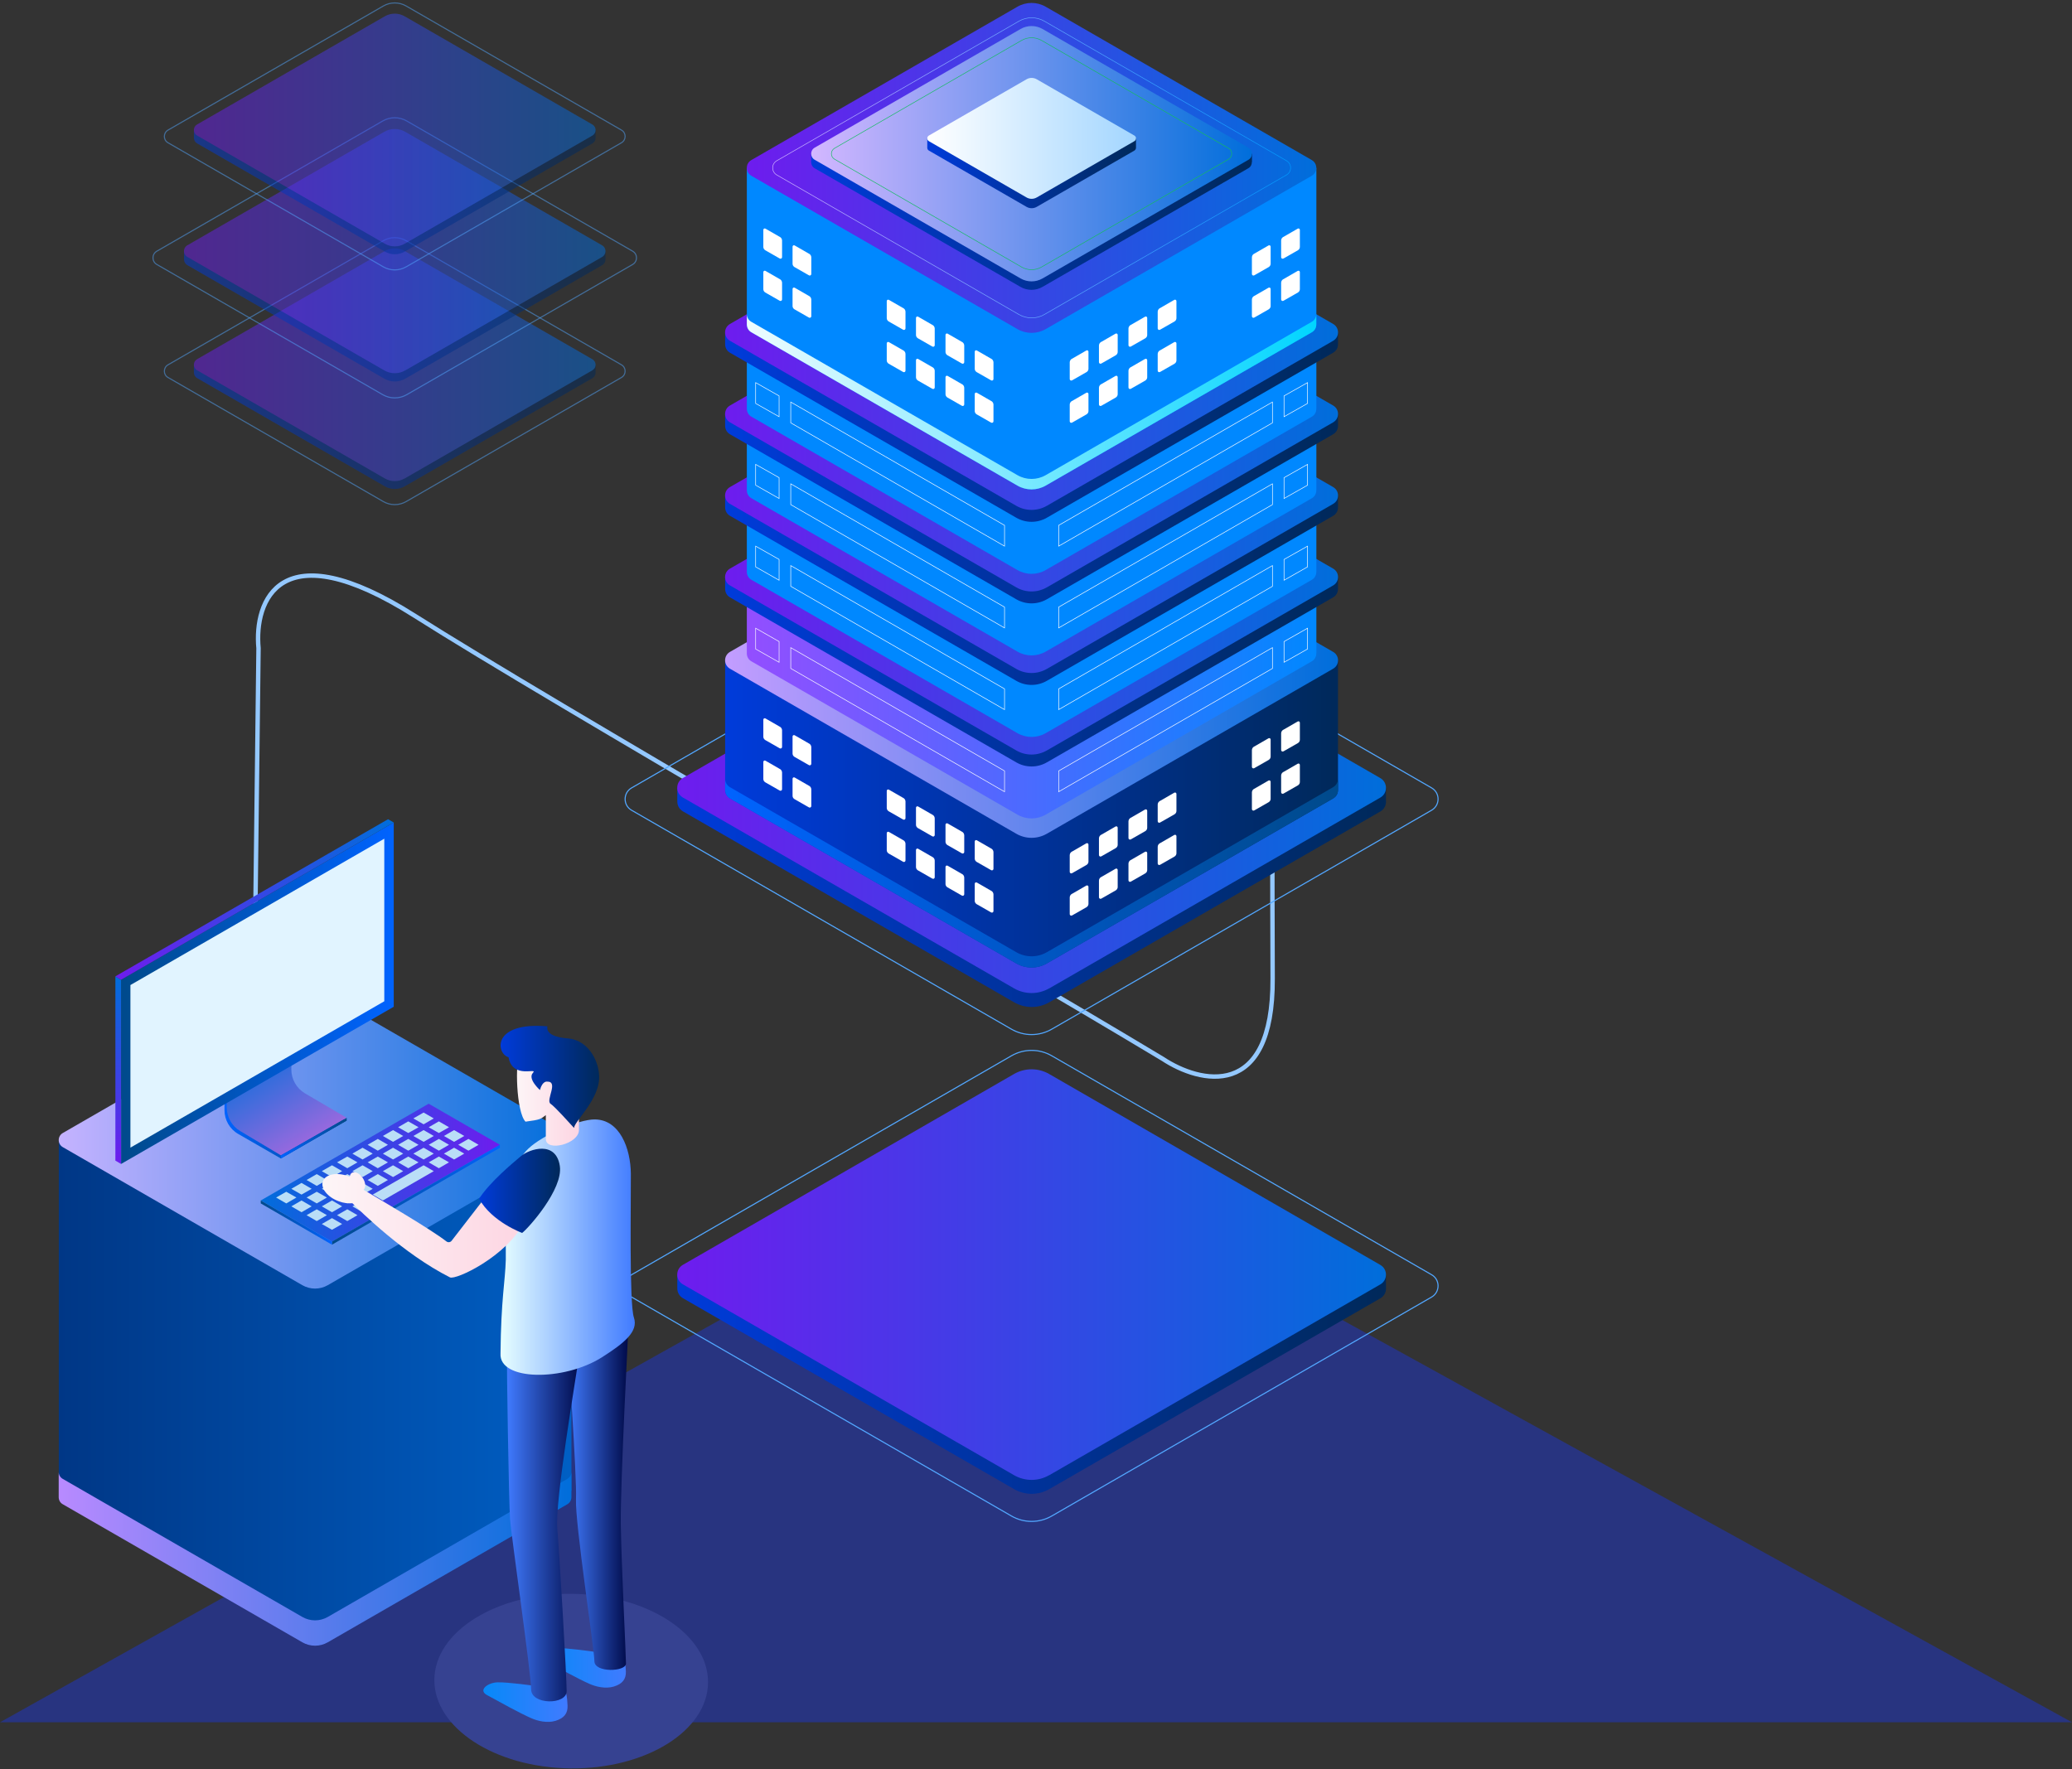 <svg width="706" height="603" viewBox="0 0 706 603" fill="none" xmlns="http://www.w3.org/2000/svg">
<rect x="0" y="0" width="706" height="603" fill="#333333" stroke="none"/>
<path d="M86.563 348.378L88.089 220.934C86.573 205.031 95.107 180.56 141.365 209.906C187.623 239.252 333.12 322.937 396.214 360.906C408.771 369.218 433.835 375.371 433.634 333.488C433.361 276.582 433.634 116.075 433.634 33.579" stroke="url(#paint0_linear_82_2440)" stroke-width="1.5"/>
<path d="M350.586 391L0 587H706L350.586 391Z" fill="#283480"/>
<path d="M358.378 350.765L487.8 276.146C490.733 274.448 490.733 270.213 487.8 268.539L358.378 193.921C354.113 191.459 348.887 191.459 344.622 193.921L215.2 268.539C212.267 270.238 212.267 274.472 215.2 276.146L344.622 350.765C348.887 353.226 354.113 353.226 358.378 350.765Z" stroke="#52A7FF" stroke-width="0.37" stroke-miterlimit="10"/>
<path d="M472.244 273.143V268.515L463.764 269.426L462.63 270.878L357.515 210.268C353.792 208.126 349.232 208.126 345.534 210.268L241.355 270.337L240.443 268.958L230.78 268.54V273.168C230.78 274.473 231.396 275.777 232.703 276.54L345.534 341.607C349.256 343.748 353.817 343.748 357.515 341.607L470.346 276.565C471.653 275.827 472.269 274.497 472.269 273.192L472.244 273.143Z" fill="url(#paint1_linear_82_2440)"/>
<path d="M357.49 336.88L470.322 271.839C472.885 270.361 472.885 266.669 470.322 265.192L357.49 200.125C353.768 197.984 349.207 197.984 345.51 200.125L232.678 265.167C230.114 266.644 230.114 270.337 232.678 271.814L345.51 336.855C349.232 338.997 353.793 338.997 357.49 336.855V336.88Z" fill="url(#paint2_linear_82_2440)"/>
<path d="M358.378 516.69L487.8 442.072C490.733 440.373 490.733 436.139 487.8 434.464L358.378 359.846C354.113 357.385 348.887 357.385 344.622 359.846L215.2 434.464C212.267 436.163 212.267 440.397 215.2 442.072L344.622 516.69C348.887 519.151 354.113 519.151 358.378 516.69Z" stroke="#52A7FF" stroke-width="0.37" stroke-miterlimit="10"/>
<path d="M472.244 439.068V434.44L463.764 435.351L462.63 436.803L357.515 376.193C353.792 374.051 349.232 374.051 345.534 376.193L241.355 436.262L240.443 434.883L230.78 434.465V439.093C230.78 440.398 231.396 441.702 232.703 442.466L345.534 507.532C349.256 509.674 353.817 509.674 357.515 507.532L470.346 442.49C471.653 441.752 472.269 440.422 472.269 439.117L472.244 439.068Z" fill="url(#paint3_linear_82_2440)"/>
<path d="M357.49 502.805L470.322 437.764C472.885 436.286 472.885 432.594 470.322 431.117L357.49 366.05C353.768 363.909 349.207 363.909 345.51 366.05L232.678 431.092C230.114 432.569 230.114 436.262 232.678 437.739L345.51 502.781C349.232 504.922 353.793 504.922 357.49 502.781V502.805Z" fill="url(#paint4_linear_82_2440)"/>
<g opacity="0.5">
<path d="M138.398 170.943L211.753 128.651C213.416 127.688 213.416 125.288 211.753 124.339L138.398 82.046C135.981 80.651 133.019 80.651 130.602 82.046L57.247 124.339C55.584 125.302 55.584 127.702 57.247 128.651L130.602 170.943C133.019 172.339 135.981 172.339 138.398 170.943Z" stroke="#52A7FF" stroke-width="0.37" stroke-miterlimit="10"/>
<path d="M202.937 126.948V124.325L198.13 124.841L197.487 125.665L137.909 91.312C135.8 90.098 133.215 90.098 131.119 91.312L72.072 125.358L71.555 124.576L66.078 124.339V126.962C66.078 127.702 66.427 128.441 67.168 128.874L131.119 165.753C133.229 166.967 135.814 166.967 137.909 165.753L201.861 128.888C202.601 128.469 202.951 127.716 202.951 126.976L202.937 126.948Z" fill="url(#paint5_linear_82_2440)"/>
<path d="M137.895 163.074L201.846 126.209C203.3 125.372 203.3 123.279 201.846 122.442L137.895 85.563C135.785 84.349 133.2 84.349 131.105 85.563L67.153 122.428C65.7 123.265 65.7 125.358 67.153 126.195L131.105 163.06C133.214 164.274 135.799 164.274 137.895 163.06V163.074Z" fill="url(#paint6_linear_82_2440)"/>
</g>
<g opacity="0.5">
<path d="M138.591 134.517L215.565 90.137C217.31 89.127 217.31 86.609 215.565 85.613L138.591 41.233C136.054 39.769 132.946 39.769 130.409 41.233L53.434 85.613C51.69 86.623 51.69 89.142 53.434 90.137L130.409 134.517C132.946 135.981 136.054 135.981 138.591 134.517Z" stroke="#52A7FF" stroke-width="0.37" stroke-miterlimit="10"/>
<path d="M206.314 88.351V85.598L201.27 86.14L200.596 87.004L138.077 50.956C135.863 49.682 133.151 49.682 130.952 50.956L68.991 86.682L68.448 85.862L62.701 85.613V88.366C62.701 89.142 63.067 89.918 63.844 90.372L130.952 129.07C133.166 130.344 135.878 130.344 138.077 129.07L205.185 90.386C205.962 89.947 206.328 89.156 206.328 88.38L206.314 88.351Z" fill="url(#paint7_linear_82_2440)"/>
<path d="M138.063 126.259L205.17 87.575C206.695 86.697 206.695 84.5 205.17 83.622L138.063 44.923C135.849 43.649 133.136 43.649 130.937 44.923L63.83 83.607C62.305 84.486 62.305 86.682 63.83 87.561L130.937 126.245C133.151 127.518 135.863 127.518 138.063 126.245V126.259Z" fill="url(#paint8_linear_82_2440)"/>
</g>
<g opacity="0.5">
<path d="M138.398 90.943L211.753 48.651C213.416 47.688 213.416 45.288 211.753 44.339L138.398 2.046C135.981 0.651 133.019 0.651 130.602 2.046L57.247 44.339C55.584 45.302 55.584 47.702 57.247 48.651L130.602 90.943C133.019 92.339 135.981 92.339 138.398 90.943Z" stroke="#52A7FF" stroke-width="0.37" stroke-miterlimit="10"/>
<path d="M202.937 46.948V44.325L198.13 44.842L197.487 45.665L137.909 11.312C135.8 10.098 133.215 10.098 131.119 11.312L72.072 45.358L71.555 44.576L66.078 44.339V46.962C66.078 47.702 66.427 48.441 67.168 48.874L131.119 85.753C133.229 86.967 135.814 86.967 137.909 85.753L201.861 48.888C202.601 48.469 202.951 47.716 202.951 46.976L202.937 46.948Z" fill="url(#paint9_linear_82_2440)"/>
<path d="M137.895 83.074L201.846 46.209C203.3 45.372 203.3 43.279 201.846 42.442L137.895 5.563C135.785 4.349 133.2 4.349 131.105 5.563L67.153 42.428C65.7 43.265 65.7 45.358 67.153 46.195L131.105 83.06C133.214 84.274 135.799 84.274 137.895 83.06V83.074Z" fill="url(#paint10_linear_82_2440)"/>
</g>
<path d="M455.9 269.204V225.039L448.554 225.827L447.568 227.082L356.677 174.67C353.472 172.823 349.528 172.823 346.298 174.67L256.221 226.614L255.432 225.408L247.075 225.039V269.204C247.075 270.336 247.617 271.469 248.726 272.109L346.298 328.362C349.503 330.208 353.472 330.208 356.677 328.362L454.249 272.109C455.358 271.469 455.925 270.336 455.9 269.204Z" fill="url(#paint11_linear_82_2440)"/>
<path d="M356.677 284.172L454.249 227.919C456.467 226.639 456.467 223.463 454.249 222.183L356.677 165.93C353.472 164.084 349.503 164.084 346.298 165.93L248.726 222.183C246.508 223.463 246.508 226.639 248.726 227.919L346.298 284.172C349.503 286.018 353.447 286.018 356.677 284.172Z" fill="url(#paint12_linear_82_2440)"/>
<path d="M454.249 268.293L356.677 324.546C353.472 326.392 349.528 326.392 346.298 324.546L248.726 268.293C247.642 267.653 247.075 266.57 247.075 265.462V269.229C247.075 270.361 247.617 271.494 248.726 272.134L346.298 328.387C349.503 330.233 353.472 330.233 356.677 328.387L454.249 272.134C455.358 271.494 455.925 270.361 455.9 269.229V265.462C455.9 266.57 455.333 267.653 454.249 268.293Z" fill="url(#paint13_linear_82_2440)"/>
<path d="M448.53 222.675V203.498L441.701 204.212L440.789 205.369L356.332 156.674C353.349 154.951 349.676 154.951 346.693 156.674L262.976 204.95L262.236 203.842L254.471 203.498V222.675C254.471 223.734 254.964 224.793 255.999 225.384L346.668 277.648C349.651 279.371 353.324 279.371 356.307 277.648L446.977 225.384C448.012 224.793 448.53 223.734 448.505 222.675H448.53Z" fill="url(#paint14_linear_82_2440)"/>
<path d="M269.434 227.821V220.731L342.28 262.754V269.844L269.434 227.821Z" stroke="white" stroke-width="0.19" stroke-miterlimit="10"/>
<path d="M265.465 225.728V218.663L257.478 214.108V221.198L265.465 225.728Z" stroke="white" stroke-width="0.19" stroke-miterlimit="10"/>
<path d="M433.566 227.821V220.731L360.72 262.754V269.844L433.566 227.821Z" stroke="white" stroke-width="0.19" stroke-miterlimit="10"/>
<path d="M437.51 225.728V218.663L445.522 214.108V221.198L437.51 225.728Z" stroke="white" stroke-width="0.19" stroke-miterlimit="10"/>
<path d="M356.307 258.446L446.976 206.181C449.023 204.999 449.023 202.021 446.976 200.839L356.307 148.574C353.324 146.851 349.651 146.851 346.668 148.574L255.999 200.839C253.953 202.021 253.953 204.999 255.999 206.181L346.668 258.446C349.651 260.169 353.324 260.169 356.307 258.446Z" fill="url(#paint15_linear_82_2440)"/>
<path d="M455.9 200.667V196.679L448.554 197.467L447.568 198.722L356.677 146.31C353.472 144.463 349.528 144.463 346.298 146.31L256.221 198.254L255.432 197.048L247.075 196.679V200.692C247.075 201.824 247.617 202.956 248.726 203.597L346.298 259.849C349.503 261.696 353.472 261.696 356.677 259.849L454.249 203.597C455.358 202.956 455.925 201.824 455.9 200.692V200.667Z" fill="url(#paint16_linear_82_2440)"/>
<path d="M356.677 255.787L454.249 199.534C456.467 198.254 456.467 195.078 454.249 193.798L356.677 137.545C353.472 135.699 349.503 135.699 346.298 137.545L248.726 193.798C246.508 195.078 246.508 198.254 248.726 199.534L346.298 255.787C349.503 257.634 353.447 257.634 356.677 255.787Z" fill="url(#paint17_linear_82_2440)"/>
<path d="M448.53 194.882V175.704L441.701 176.418L440.789 177.575L356.332 128.88C353.349 127.157 349.676 127.157 346.693 128.88L262.976 177.156L262.236 176.049L254.471 175.704V194.882C254.471 195.94 254.964 196.999 255.999 197.59L346.668 249.879C349.651 251.602 353.324 251.602 356.307 249.879L446.977 197.614C448.012 197.023 448.53 195.965 448.505 194.906L448.53 194.882Z" fill="url(#paint18_linear_82_2440)"/>
<path d="M269.434 199.83V192.765L342.28 234.788V241.854L269.434 199.83Z" stroke="white" stroke-width="0.19" stroke-miterlimit="10"/>
<path d="M265.465 197.762V190.672L257.478 186.142V193.208L265.465 197.762Z" stroke="white" stroke-width="0.19" stroke-miterlimit="10"/>
<path d="M433.566 199.83V192.765L360.72 234.788V241.854L433.566 199.83Z" stroke="white" stroke-width="0.19" stroke-miterlimit="10"/>
<path d="M437.51 197.762V190.672L445.522 186.142V193.208L437.51 197.762Z" stroke="white" stroke-width="0.19" stroke-miterlimit="10"/>
<path d="M356.307 230.652L446.976 178.387C449.023 177.206 449.023 174.227 446.976 173.045L356.307 120.756C353.324 119.033 349.651 119.033 346.668 120.756L255.999 173.02C253.953 174.202 253.953 177.181 255.999 178.363L346.668 230.627C349.651 232.351 353.324 232.351 356.307 230.627V230.652Z" fill="url(#paint19_linear_82_2440)"/>
<path d="M455.9 172.873V168.885L448.554 169.673L447.568 170.928L356.677 118.516C353.472 116.669 349.528 116.669 346.298 118.516L256.221 170.46L255.432 169.254L247.075 168.885V172.898C247.075 174.03 247.617 175.163 248.726 175.803L346.298 232.055C349.503 233.902 353.472 233.902 356.677 232.055L454.249 175.803C455.358 175.163 455.925 174.03 455.9 172.898V172.873Z" fill="url(#paint20_linear_82_2440)"/>
<path d="M356.677 227.993L454.249 171.74C456.467 170.46 456.467 167.284 454.249 166.004L356.677 109.751C353.472 107.905 349.503 107.905 346.298 109.751L248.726 166.004C246.508 167.284 246.508 170.46 248.726 171.74L346.298 227.993C349.503 229.84 353.447 229.84 356.677 227.993Z" fill="url(#paint21_linear_82_2440)"/>
<path d="M448.53 167.088V147.91L441.701 148.624L440.789 149.781L356.332 101.086C353.349 99.363 349.676 99.363 346.693 101.086L262.976 149.362L262.236 148.255L254.471 147.91V167.088C254.471 168.146 254.964 169.205 255.999 169.796L346.668 222.085C349.651 223.808 353.324 223.808 356.307 222.085L446.977 169.82C448.012 169.229 448.53 168.171 448.505 167.112L448.53 167.088Z" fill="url(#paint22_linear_82_2440)"/>
<path d="M269.434 171.986V164.896L342.28 206.92V214.01L269.434 171.986Z" stroke="white" stroke-width="0.19" stroke-miterlimit="10"/>
<path d="M265.465 169.894V162.804L257.478 158.274V165.364L265.465 169.894Z" stroke="white" stroke-width="0.19" stroke-miterlimit="10"/>
<path d="M433.566 171.986V164.896L360.72 206.92V214.01L433.566 171.986Z" stroke="white" stroke-width="0.19" stroke-miterlimit="10"/>
<path d="M437.51 169.894V162.804L445.522 158.274V165.364L437.51 169.894Z" stroke="white" stroke-width="0.19" stroke-miterlimit="10"/>
<path d="M356.307 202.858L446.976 150.593C449.023 149.411 449.023 146.433 446.976 145.251L356.307 92.986C353.324 91.263 349.651 91.263 346.668 92.986L255.999 145.251C253.953 146.433 253.953 149.411 255.999 150.593L346.668 202.858C349.651 204.581 353.324 204.581 356.307 202.858Z" fill="url(#paint23_linear_82_2440)"/>
<path d="M455.9 145.079V141.091L448.554 141.878L447.568 143.134L356.677 90.722C353.472 88.875 349.528 88.875 346.298 90.722L256.221 142.666L255.432 141.46L247.075 141.091V145.103C247.075 146.236 247.617 147.368 248.726 148.008L346.298 204.261C349.503 206.108 353.472 206.108 356.677 204.261L454.249 148.008C455.358 147.368 455.925 146.236 455.9 145.103V145.079Z" fill="url(#paint24_linear_82_2440)"/>
<path d="M356.677 200.199L454.249 143.946C456.467 142.666 456.467 139.49 454.249 138.21L356.677 81.957C353.472 80.111 349.503 80.111 346.298 81.957L248.726 138.21C246.508 139.49 246.508 142.666 248.726 143.946L346.298 200.199C349.503 202.045 353.447 202.045 356.677 200.199Z" fill="url(#paint25_linear_82_2440)"/>
<path d="M448.53 139.293V120.116L441.701 120.83L440.789 121.987L356.332 73.292C353.349 71.568 349.676 71.568 346.693 73.292L262.976 121.568L262.236 120.46L254.471 120.116V139.293C254.471 140.352 254.964 141.41 255.999 142.001L346.668 194.291C349.651 196.014 353.324 196.014 356.307 194.291L446.977 142.026C448.012 141.435 448.53 140.377 448.505 139.318L448.53 139.293Z" fill="url(#paint26_linear_82_2440)"/>
<path d="M356.307 175.064L446.976 122.799C449.023 121.617 449.023 118.638 446.976 117.457L356.307 65.192C353.324 63.469 349.651 63.469 346.668 65.192L255.999 117.457C253.953 118.638 253.953 121.617 255.999 122.799L346.668 175.064C349.651 176.787 353.324 176.787 356.307 175.064Z" fill="url(#paint27_linear_82_2440)"/>
<path d="M269.434 144.118V137.028L342.28 179.052V186.142L269.434 144.118Z" stroke="white" stroke-width="0.19" stroke-miterlimit="10"/>
<path d="M265.465 142.026V134.936L257.478 130.406V137.496L265.465 142.026Z" stroke="white" stroke-width="0.19" stroke-miterlimit="10"/>
<path d="M433.566 144.118V137.028L360.72 179.052V186.142L433.566 144.118Z" stroke="white" stroke-width="0.19" stroke-miterlimit="10"/>
<path d="M437.51 142.026V134.936L445.522 130.406V137.496L437.51 142.026Z" stroke="white" stroke-width="0.19" stroke-miterlimit="10"/>
<path d="M455.9 117.285V113.297L448.554 114.084L447.568 115.34L356.677 62.928C353.472 61.081 349.528 61.081 346.298 62.928L256.221 114.872L255.432 113.666L247.075 113.297V117.309C247.075 118.442 247.617 119.574 248.726 120.214L346.298 176.467C349.503 178.314 353.472 178.314 356.677 176.467L454.249 120.214C455.358 119.574 455.925 118.442 455.9 117.309V117.285Z" fill="url(#paint28_linear_82_2440)"/>
<path d="M356.677 172.405L454.249 116.152C456.467 114.872 456.467 111.696 454.249 110.416L356.677 54.163C353.472 52.317 349.503 52.317 346.298 54.163L248.726 110.416C246.508 111.696 246.508 114.872 248.726 116.152L346.298 172.405C349.503 174.251 353.447 174.251 356.677 172.405Z" fill="url(#paint29_linear_82_2440)"/>
<path d="M448.53 110.539V57.216L441.701 57.93L440.789 59.087L356.332 10.392C353.349 8.669 349.676 8.669 346.693 10.392L262.976 58.669L262.236 57.561L254.471 57.216V110.539C254.471 111.598 254.964 112.657 255.999 113.247L346.668 165.512C349.651 167.235 353.324 167.235 356.307 165.512L446.977 113.247C448.012 112.657 448.53 111.598 448.505 110.539H448.53Z" fill="url(#paint30_linear_82_2440)"/>
<path d="M356.307 112.164L446.976 59.899C449.023 58.718 449.023 55.739 446.976 54.557L356.307 2.292C353.324 0.569 349.651 0.569 346.668 2.292L255.999 54.557C253.953 55.739 253.953 58.718 255.999 59.899L346.668 112.164C349.651 113.887 353.324 113.887 356.307 112.164Z" fill="url(#paint31_linear_82_2440)"/>
<path d="M355.888 107.166L438.348 59.629C440.222 58.545 440.222 55.862 438.348 54.779L355.888 7.241C353.176 5.665 349.848 5.665 347.136 7.241L264.676 54.779C262.803 55.862 262.803 58.545 264.676 59.629L347.136 107.166C349.848 108.742 353.201 108.742 355.913 107.166H355.888Z" stroke="url(#paint32_linear_82_2440)" stroke-width="0.19" stroke-miterlimit="10"/>
<path d="M446.977 109.678L356.307 161.942C353.324 163.666 349.651 163.666 346.668 161.942L255.999 109.678C254.988 109.087 254.471 108.077 254.471 107.043V110.539C254.471 111.598 254.964 112.656 255.999 113.247L346.668 165.512C349.651 167.235 353.324 167.235 356.307 165.512L446.977 113.247C448.012 112.656 448.53 111.598 448.505 110.539V107.043C448.505 108.077 447.987 109.087 446.977 109.678Z" fill="url(#paint33_linear_82_2440)"/>
<path d="M365.207 122.307L370.162 119.451C370.482 119.254 370.877 119.5 370.877 119.87V125.704C370.877 126.147 370.63 126.566 370.236 126.812L365.281 129.643C364.935 129.84 364.492 129.594 364.492 129.2V123.513C364.492 123.021 364.763 122.553 365.182 122.307H365.207Z" fill="white"/>
<path d="M375.166 116.571L380.121 113.715C380.442 113.542 380.836 113.764 380.836 114.133V119.968C380.836 120.411 380.589 120.83 380.195 121.076L375.24 123.907C374.895 124.104 374.451 123.858 374.451 123.464V117.777C374.451 117.284 374.722 116.817 375.141 116.571H375.166Z" fill="white"/>
<path d="M385.224 110.785L390.179 107.929C390.499 107.757 390.894 107.979 390.894 108.348V114.183C390.894 114.626 390.647 115.044 390.253 115.29L385.298 118.121C384.953 118.318 384.509 118.072 384.509 117.678V111.992C384.509 111.499 384.78 111.031 385.199 110.785H385.224Z" fill="white"/>
<path d="M395.183 105.049L400.138 102.194C400.459 102.021 400.853 102.243 400.853 102.612V108.447C400.853 108.89 400.607 109.308 400.212 109.554L395.257 112.386C394.912 112.582 394.468 112.336 394.468 111.942V106.256C394.468 105.763 394.739 105.295 395.159 105.049H395.183Z" fill="white"/>
<path d="M427.28 86.512L432.235 83.656C432.555 83.459 432.95 83.705 432.95 84.075V89.909C432.95 90.352 432.703 90.771 432.309 91.017L427.354 93.848C427.009 94.045 426.565 93.799 426.565 93.405V87.718C426.565 87.226 426.836 86.758 427.255 86.512H427.28Z" fill="white"/>
<path d="M437.239 80.776L442.194 77.92C442.515 77.748 442.909 77.969 442.909 78.338V84.173C442.909 84.616 442.663 85.035 442.268 85.281L437.313 88.112C436.968 88.309 436.524 88.063 436.524 87.669V81.982C436.524 81.49 436.796 81.022 437.215 80.776H437.239Z" fill="white"/>
<path d="M365.207 136.708L370.162 133.853C370.482 133.68 370.877 133.902 370.877 134.271V140.106C370.877 140.549 370.63 140.967 370.236 141.213L365.281 144.045C364.935 144.241 364.492 143.995 364.492 143.601V137.915C364.492 137.422 364.763 136.954 365.182 136.708H365.207Z" fill="white"/>
<path d="M375.166 130.972L380.121 128.117C380.442 127.944 380.836 128.166 380.836 128.535V134.37C380.836 134.813 380.589 135.231 380.195 135.478L375.24 138.309C374.895 138.506 374.451 138.259 374.451 137.866V132.179C374.451 131.686 374.722 131.219 375.141 130.972H375.166Z" fill="white"/>
<path d="M385.224 125.187L390.179 122.331C390.499 122.159 390.894 122.381 390.894 122.75V128.584C390.894 129.028 390.647 129.446 390.253 129.692L385.298 132.523C384.953 132.72 384.509 132.474 384.509 132.08V126.393C384.509 125.901 384.78 125.433 385.199 125.187H385.224Z" fill="white"/>
<path d="M395.183 119.451L400.138 116.595C400.459 116.423 400.853 116.645 400.853 117.014V122.848C400.853 123.292 400.607 123.71 400.212 123.956L395.257 126.787C394.912 126.984 394.468 126.738 394.468 126.344V120.657C394.468 120.165 394.739 119.697 395.159 119.451H395.183Z" fill="white"/>
<path d="M427.28 100.913L432.235 98.058C432.555 97.885 432.95 98.107 432.95 98.476V104.311C432.95 104.754 432.703 105.172 432.309 105.418L427.354 108.249C427.009 108.446 426.565 108.2 426.565 107.806V102.12C426.565 101.627 426.836 101.159 427.255 100.913H427.28Z" fill="white"/>
<path d="M437.239 95.177L442.194 92.322C442.515 92.149 442.909 92.371 442.909 92.74V98.575C442.909 99.018 442.663 99.436 442.268 99.682L437.313 102.513C436.968 102.71 436.524 102.464 436.524 102.07V96.383C436.524 95.891 436.796 95.423 437.215 95.177H437.239Z" fill="white"/>
<path d="M337.794 122.307L332.839 119.451C332.518 119.254 332.124 119.5 332.124 119.87V125.704C332.124 126.147 332.371 126.566 332.765 126.812L337.72 129.643C338.065 129.84 338.509 129.594 338.509 129.2V123.513C338.509 123.021 338.238 122.553 337.819 122.307H337.794Z" fill="white"/>
<path d="M327.835 116.571L322.879 113.715C322.559 113.543 322.165 113.764 322.165 114.133V119.968C322.165 120.411 322.411 120.83 322.806 121.076L327.761 123.907C328.106 124.104 328.549 123.858 328.549 123.464V117.777C328.549 117.285 328.278 116.817 327.859 116.571H327.835Z" fill="white"/>
<path d="M317.777 110.785L312.822 107.929C312.501 107.757 312.107 107.979 312.107 108.348V114.183C312.107 114.626 312.353 115.044 312.748 115.29L317.703 118.121C318.048 118.318 318.492 118.072 318.492 117.678V111.991C318.492 111.499 318.221 111.031 317.801 110.785H317.777Z" fill="white"/>
<path d="M307.817 105.049L302.862 102.194C302.542 102.021 302.147 102.243 302.147 102.612V108.447C302.147 108.89 302.394 109.308 302.788 109.554L307.743 112.385C308.089 112.582 308.532 112.336 308.532 111.942V106.256C308.532 105.763 308.261 105.295 307.842 105.049H307.817Z" fill="white"/>
<path d="M275.721 86.512L270.766 83.656C270.445 83.459 270.051 83.705 270.051 84.075V89.909C270.051 90.352 270.297 90.771 270.692 91.017L275.647 93.848C275.992 94.045 276.436 93.799 276.436 93.405V87.718C276.436 87.226 276.164 86.758 275.745 86.512H275.721Z" fill="white"/>
<path d="M265.761 80.775L260.806 77.92C260.486 77.747 260.091 77.969 260.091 78.338V84.173C260.091 84.616 260.338 85.034 260.732 85.281L265.687 88.112C266.032 88.309 266.476 88.062 266.476 87.669V81.982C266.476 81.489 266.205 81.022 265.786 80.775H265.761Z" fill="white"/>
<path d="M337.794 136.708L332.839 133.853C332.518 133.68 332.124 133.902 332.124 134.271V140.106C332.124 140.549 332.371 140.967 332.765 141.213L337.72 144.044C338.065 144.241 338.509 143.995 338.509 143.601V137.915C338.509 137.422 338.238 136.954 337.819 136.708H337.794Z" fill="white"/>
<path d="M327.835 130.972L322.879 128.116C322.559 127.944 322.165 128.166 322.165 128.535V134.369C322.165 134.813 322.411 135.231 322.806 135.477L327.761 138.308C328.106 138.505 328.549 138.259 328.549 137.865V132.178C328.549 131.686 328.278 131.218 327.859 130.972H327.835Z" fill="white"/>
<path d="M317.777 125.187L312.822 122.331C312.501 122.159 312.107 122.381 312.107 122.75V128.584C312.107 129.028 312.353 129.446 312.748 129.692L317.703 132.523C318.048 132.72 318.492 132.474 318.492 132.08V126.393C318.492 125.901 318.221 125.433 317.801 125.187H317.777Z" fill="white"/>
<path d="M307.817 119.451L302.862 116.595C302.542 116.423 302.147 116.645 302.147 117.014V122.848C302.147 123.292 302.394 123.71 302.788 123.956L307.743 126.787C308.089 126.984 308.532 126.738 308.532 126.344V120.657C308.532 120.165 308.261 119.697 307.842 119.451H307.817Z" fill="white"/>
<path d="M275.721 100.913L270.766 98.058C270.445 97.885 270.051 98.107 270.051 98.476V104.311C270.051 104.754 270.297 105.172 270.692 105.418L275.647 108.249C275.992 108.446 276.436 108.2 276.436 107.806V102.119C276.436 101.627 276.164 101.159 275.745 100.913H275.721Z" fill="white"/>
<path d="M265.761 95.177L260.806 92.322C260.486 92.149 260.091 92.371 260.091 92.74V98.575C260.091 99.018 260.338 99.436 260.732 99.682L265.687 102.513C266.032 102.71 266.476 102.464 266.476 102.07V96.383C266.476 95.891 266.205 95.423 265.786 95.177H265.761Z" fill="white"/>
<path d="M426.589 55.271V52.391L421.314 52.957L420.599 53.843L355.222 16.152C352.905 14.823 350.07 14.823 347.753 16.152L282.968 53.498L282.401 52.637L276.386 52.366V55.246C276.386 56.059 276.78 56.871 277.569 57.339L347.728 97.787C350.045 99.116 352.88 99.116 355.198 97.787L425.357 57.339C426.17 56.871 426.565 56.059 426.54 55.246L426.589 55.271Z" fill="url(#paint34_linear_82_2440)"/>
<path d="M355.222 94.907L425.381 54.459C426.984 53.548 426.984 51.258 425.381 50.323L355.222 9.875C352.905 8.546 350.07 8.546 347.753 9.875L277.594 50.323C275.991 51.234 275.991 53.548 277.594 54.459L347.753 94.907C350.07 96.236 352.905 96.236 355.222 94.907Z" fill="url(#paint35_linear_82_2440)"/>
<path d="M354.877 91.017L418.602 54.262C420.057 53.425 420.057 51.332 418.602 50.52L354.877 13.764C352.782 12.558 350.193 12.558 348.098 13.764L284.373 50.52C282.919 51.357 282.919 53.449 284.373 54.262L348.098 91.017C350.193 92.223 352.782 92.223 354.877 91.017Z" stroke="url(#paint36_linear_82_2440)" stroke-width="0.19" stroke-miterlimit="10"/>
<path d="M387.073 50.347V47.123L384.583 47.393L384.238 47.812L353.275 29.964C352.19 29.323 350.834 29.323 349.75 29.964L319.058 47.664L318.787 47.246L315.952 47.123V50.347C315.952 50.741 316.125 51.111 316.519 51.332L349.75 70.485C350.834 71.125 352.19 71.125 353.275 70.485L386.506 51.332C386.875 51.111 387.073 50.717 387.073 50.347Z" fill="url(#paint37_linear_82_2440)"/>
<path d="M353.275 67.285L386.505 48.132C387.27 47.689 387.27 46.606 386.505 46.187L353.275 27.034C352.19 26.394 350.834 26.394 349.75 27.034L316.519 46.187C315.755 46.63 315.755 47.713 316.519 48.132L349.75 67.285C350.834 67.925 352.19 67.925 353.275 67.285Z" fill="url(#paint38_linear_82_2440)"/>
<path d="M365.206 290.278L370.161 287.422C370.482 287.25 370.876 287.471 370.876 287.84V293.675C370.876 294.118 370.629 294.537 370.235 294.783L365.28 297.614C364.935 297.811 364.491 297.565 364.491 297.171V291.484C364.491 290.992 364.762 290.524 365.181 290.278H365.206Z" fill="white"/>
<path d="M375.166 284.541L380.121 281.686C380.441 281.513 380.835 281.735 380.835 282.104V287.939C380.835 288.382 380.589 288.8 380.195 289.047L375.239 291.878C374.894 292.075 374.451 291.828 374.451 291.435V285.748C374.451 285.255 374.722 284.788 375.141 284.541H375.166Z" fill="white"/>
<path d="M385.223 278.756L390.178 275.9C390.499 275.728 390.893 275.95 390.893 276.319V282.154C390.893 282.597 390.647 283.015 390.252 283.261L385.297 286.092C384.952 286.289 384.508 286.043 384.508 285.649V279.962C384.508 279.47 384.779 279.002 385.199 278.756H385.223Z" fill="white"/>
<path d="M395.183 273.02L400.138 270.164C400.458 269.992 400.853 270.214 400.853 270.583V276.417C400.853 276.861 400.606 277.279 400.212 277.525L395.257 280.356C394.911 280.553 394.468 280.307 394.468 279.913V274.226C394.468 273.734 394.739 273.266 395.158 273.02H395.183Z" fill="white"/>
<path d="M427.279 254.483L432.234 251.627C432.555 251.455 432.949 251.676 432.949 252.045V257.88C432.949 258.323 432.703 258.742 432.308 258.988L427.353 261.819C427.008 262.016 426.564 261.77 426.564 261.376V255.689C426.564 255.197 426.836 254.729 427.255 254.483H427.279Z" fill="white"/>
<path d="M437.239 248.746L442.194 245.891C442.514 245.718 442.909 245.94 442.909 246.309V252.144C442.909 252.587 442.662 253.005 442.268 253.252L437.313 256.083C436.968 256.28 436.524 256.033 436.524 255.64V249.953C436.524 249.46 436.795 248.993 437.214 248.746H437.239Z" fill="white"/>
<path d="M365.206 304.679L370.161 301.823C370.482 301.651 370.876 301.873 370.876 302.242V308.076C370.876 308.52 370.629 308.938 370.235 309.184L365.28 312.015C364.935 312.212 364.491 311.966 364.491 311.572V305.885C364.491 305.393 364.762 304.925 365.181 304.679H365.206Z" fill="white"/>
<path d="M375.166 298.943L380.121 296.087C380.441 295.89 380.835 296.137 380.835 296.506V302.34C380.835 302.784 380.589 303.202 380.195 303.448L375.239 306.279C374.894 306.476 374.451 306.23 374.451 305.836V300.149C374.451 299.657 374.722 299.189 375.141 298.943H375.166Z" fill="white"/>
<path d="M385.223 293.158L390.178 290.302C390.499 290.13 390.893 290.352 390.893 290.721V296.555C390.893 296.999 390.647 297.417 390.252 297.663L385.297 300.494C384.952 300.691 384.508 300.445 384.508 300.051V294.364C384.508 293.872 384.779 293.404 385.199 293.158H385.223Z" fill="white"/>
<path d="M395.183 287.422L400.138 284.566C400.458 284.394 400.853 284.615 400.853 284.985V290.819C400.853 291.262 400.606 291.681 400.212 291.927L395.257 294.758C394.911 294.955 394.468 294.709 394.468 294.315V288.628C394.468 288.136 394.739 287.668 395.158 287.422H395.183Z" fill="white"/>
<path d="M427.279 268.884L432.234 266.029C432.555 265.856 432.949 266.078 432.949 266.447V272.282C432.949 272.725 432.703 273.143 432.308 273.39L427.353 276.221C427.008 276.418 426.564 276.171 426.564 275.778V270.091C426.564 269.598 426.836 269.131 427.255 268.884H427.279Z" fill="white"/>
<path d="M437.239 263.148L442.194 260.293C442.514 260.096 442.909 260.342 442.909 260.711V266.546C442.909 266.989 442.662 267.407 442.268 267.653L437.313 270.485C436.968 270.681 436.524 270.435 436.524 270.041V264.355C436.524 263.862 436.795 263.394 437.214 263.148H437.239Z" fill="white"/>
<path d="M337.793 289.243L332.838 286.388C332.518 286.191 332.124 286.437 332.124 286.806V292.641C332.124 293.084 332.37 293.502 332.765 293.749L337.719 296.58C338.065 296.777 338.508 296.53 338.508 296.137V290.45C338.508 289.957 338.237 289.49 337.818 289.243H337.793Z" fill="white"/>
<path d="M327.834 283.507L322.879 280.652C322.559 280.479 322.164 280.701 322.164 281.07V286.905C322.164 287.348 322.411 287.766 322.805 288.013L327.76 290.844C328.105 291.041 328.549 290.794 328.549 290.401V284.714C328.549 284.221 328.278 283.754 327.859 283.507H327.834Z" fill="white"/>
<path d="M317.776 277.722L312.821 274.867C312.501 274.694 312.106 274.916 312.106 275.285V281.12C312.106 281.563 312.353 281.981 312.747 282.227L317.702 285.059C318.048 285.256 318.491 285.009 318.491 284.615V278.929C318.491 278.436 318.22 277.968 317.801 277.722H317.776Z" fill="white"/>
<path d="M307.817 271.986L302.862 269.131C302.541 268.934 302.147 269.18 302.147 269.549V275.384C302.147 275.827 302.394 276.245 302.788 276.491L307.743 279.322C308.088 279.519 308.532 279.273 308.532 278.879V273.193C308.532 272.7 308.261 272.232 307.842 271.986H307.817Z" fill="white"/>
<path d="M275.72 253.449L270.765 250.593C270.445 250.421 270.05 250.642 270.05 251.011V256.846C270.05 257.289 270.297 257.708 270.691 257.954L275.646 260.785C275.991 260.982 276.435 260.736 276.435 260.342V254.655C276.435 254.163 276.164 253.695 275.745 253.449H275.72Z" fill="white"/>
<path d="M265.761 247.712L260.806 244.857C260.485 244.684 260.091 244.906 260.091 245.275V251.11C260.091 251.553 260.337 251.971 260.732 252.218L265.687 255.049C266.032 255.246 266.476 254.999 266.476 254.605V248.919C266.476 248.426 266.204 247.959 265.785 247.712H265.761Z" fill="white"/>
<path d="M337.793 303.645L332.838 300.79C332.518 300.617 332.124 300.839 332.124 301.208V307.043C332.124 307.486 332.37 307.904 332.765 308.151L337.719 310.982C338.065 311.179 338.508 310.932 338.508 310.539V304.852C338.508 304.359 338.237 303.892 337.818 303.645H337.793Z" fill="white"/>
<path d="M327.834 297.909L322.879 295.054C322.559 294.881 322.164 295.103 322.164 295.472V301.307C322.164 301.75 322.411 302.168 322.805 302.414L327.76 305.246C328.105 305.442 328.549 305.196 328.549 304.802V299.116C328.549 298.623 328.278 298.155 327.859 297.909H327.834Z" fill="white"/>
<path d="M317.776 292.124L312.821 289.268C312.501 289.096 312.106 289.317 312.106 289.687V295.521C312.106 295.964 312.353 296.383 312.747 296.629L317.702 299.46C318.048 299.657 318.491 299.411 318.491 299.017V293.33C318.491 292.838 318.22 292.37 317.801 292.124H317.776Z" fill="white"/>
<path d="M307.817 286.388L302.862 283.532C302.541 283.36 302.147 283.581 302.147 283.95V289.785C302.147 290.228 302.394 290.647 302.788 290.893L307.743 293.724C308.088 293.921 308.532 293.675 308.532 293.281V287.594C308.532 287.102 308.261 286.634 307.842 286.388H307.817Z" fill="white"/>
<path d="M275.72 267.85L270.765 264.995C270.445 264.822 270.05 265.044 270.05 265.413V271.248C270.05 271.691 270.297 272.109 270.691 272.356L275.646 275.187C275.991 275.384 276.435 275.137 276.435 274.744V269.057C276.435 268.564 276.164 268.097 275.745 267.85H275.72Z" fill="white"/>
<path d="M265.761 262.114L260.806 259.259C260.485 259.086 260.091 259.308 260.091 259.677V265.512C260.091 265.955 260.337 266.373 260.732 266.619L265.687 269.451C266.032 269.648 266.476 269.401 266.476 269.007V263.321C266.476 262.828 266.204 262.36 265.785 262.114H265.761Z" fill="white"/>
<path d="M194.703 507.467V388.553L188.576 389.209L187.745 390.246L111.73 346.414C109.03 344.858 105.742 344.858 103.042 346.414L27.685 389.866L27.027 388.864L20.035 388.553V507.467C20.035 508.4 20.485 509.368 21.419 509.887L103.042 556.934C105.742 558.49 109.03 558.49 111.73 556.934L193.353 509.887C194.288 509.334 194.738 508.4 194.738 507.467H194.703Z" fill="url(#paint39_linear_82_2440)"/>
<path d="M111.696 438.019L193.319 390.972C195.154 389.9 195.154 387.239 193.319 386.167L111.696 339.12C108.996 337.564 105.708 337.564 103.008 339.12L21.385 386.167C19.551 387.239 19.551 389.9 21.385 390.972L103.008 438.019C105.708 439.575 108.996 439.575 111.696 438.019Z" fill="url(#paint40_linear_82_2440)"/>
<path d="M193.318 504.045L111.696 551.092C108.996 552.648 105.707 552.648 103.007 551.092L21.385 504.045C20.485 503.526 20 502.593 20 501.66V510.267C20 511.2 20.45 512.168 21.385 512.687L103.007 559.734C105.707 561.29 108.996 561.29 111.696 559.734L193.318 512.687C194.253 512.134 194.703 511.2 194.703 510.267V501.66C194.703 502.593 194.218 503.492 193.318 504.045Z" fill="url(#paint41_linear_82_2440)"/>
<path d="M98.923 348.661V365.426C98.923 368.779 100.723 371.856 103.596 373.55L118.134 381.915L95.704 394.844L81.165 386.478C78.258 384.819 76.492 381.708 76.492 378.355V361.589L98.923 348.661Z" fill="url(#paint42_linear_82_2440)"/>
<path d="M99.269 347.727V364.493C99.269 367.846 101.035 370.922 103.873 372.616L118.134 380.982L95.704 393.772L81.858 385.51C79.019 383.851 77.254 380.74 77.254 377.387V360.621L99.269 347.693V347.727Z" fill="url(#paint43_linear_82_2440)"/>
<path d="M41.254 396.71L134.161 343.13V280.319L41.254 333.934V396.71Z" fill="url(#paint44_linear_82_2440)"/>
<path d="M118.134 381.915V380.982L95.704 393.807V394.844L118.134 381.915Z" fill="url(#paint45_linear_82_2440)"/>
<path d="M41.254 396.71L39.315 395.57V332.759L41.254 333.935V396.71Z" fill="url(#paint46_linear_82_2440)"/>
<path d="M39.315 332.759L132.223 279.213L134.161 280.319L41.254 333.934L39.315 332.759Z" fill="url(#paint47_linear_82_2440)"/>
<path d="M44.438 335.732L130.942 285.85V341.263L44.438 391.145V335.732Z" fill="#E1F4FF"/>
<path d="M113.115 423.155L170.334 390.177L146.069 376.176L88.85 409.154L113.115 423.155Z" fill="url(#paint48_linear_82_2440)"/>
<path d="M94.077 408.152L97.539 406.182L101 408.152L97.539 410.157L94.077 408.152Z" fill="#BADEF7"/>
<path d="M99.269 411.159L102.731 409.155L106.193 411.159L102.731 413.164L99.269 411.159Z" fill="#BADEF7"/>
<path d="M104.461 414.167L107.923 412.162L111.384 414.167L107.923 416.172L104.461 414.167Z" fill="#BADEF7"/>
<path d="M109.654 417.175L113.115 415.17L116.577 417.175L113.115 419.145L109.654 417.175Z" fill="#BADEF7"/>
<path d="M99.269 405.179L102.731 403.174L106.193 405.179L102.731 407.15L99.269 405.179Z" fill="#BADEF7"/>
<path d="M104.461 408.152L107.923 406.182L111.384 408.152L107.923 410.157L104.461 408.152Z" fill="#BADEF7"/>
<path d="M109.654 411.159L113.115 409.155L116.577 411.159L113.115 413.164L109.654 411.159Z" fill="#BADEF7"/>
<path d="M114.846 414.167L118.342 412.162L121.804 414.167L118.342 416.172L114.846 414.167Z" fill="#BADEF7"/>
<path d="M104.461 402.172L107.923 400.167L111.384 402.172L107.923 404.177L104.461 402.172Z" fill="#BADEF7"/>
<path d="M109.654 405.179L113.115 403.174L116.577 405.179L113.115 407.15L109.654 405.179Z" fill="#BADEF7"/>
<path d="M114.846 408.152L118.342 406.182L121.804 408.152L118.342 410.157L114.846 408.152Z" fill="#BADEF7"/>
<path d="M120.073 411.159L123.534 409.155L126.996 411.159L123.534 413.164L120.073 411.159Z" fill="#BADEF7"/>
<path d="M109.654 399.164L113.115 397.159L116.577 399.164L113.115 401.169L109.654 399.164Z" fill="#BADEF7"/>
<path d="M114.846 402.172L118.342 400.167L121.804 402.172L118.342 404.177L114.846 402.172Z" fill="#BADEF7"/>
<path d="M120.073 405.179L123.534 403.174L126.996 405.179L123.534 407.15L120.073 405.179Z" fill="#BADEF7"/>
<path d="M114.846 396.157L118.342 394.186L121.804 396.157L118.342 398.162L114.846 396.157Z" fill="#BADEF7"/>
<path d="M120.073 399.164L123.534 397.159L126.996 399.164L123.534 401.169L120.073 399.164Z" fill="#BADEF7"/>
<path d="M125.265 402.172L128.727 400.167L132.188 402.172L128.727 404.177L125.265 402.172Z" fill="#BADEF7"/>
<path d="M126.996 407.149L144.338 397.159L147.8 399.164L130.458 409.154L126.996 407.149Z" fill="#BADEF7"/>
<path d="M120.073 393.184L123.534 391.179L126.996 393.184L123.534 395.189L120.073 393.184Z" fill="#BADEF7"/>
<path d="M125.265 396.157L128.727 394.186L132.188 396.157L128.727 398.162L125.265 396.157Z" fill="#BADEF7"/>
<path d="M130.458 399.164L133.92 397.159L137.381 399.164L133.92 401.169L130.458 399.164Z" fill="#BADEF7"/>
<path d="M125.265 390.177L128.727 388.172L132.188 390.177L128.727 392.182L125.265 390.177Z" fill="#BADEF7"/>
<path d="M130.458 393.184L133.92 391.179L137.381 393.184L133.92 395.189L130.458 393.184Z" fill="#BADEF7"/>
<path d="M135.65 396.157L139.111 394.186L142.608 396.157L139.111 398.162L135.65 396.157Z" fill="#BADEF7"/>
<path d="M130.458 387.169L133.92 385.164L137.381 387.169L133.92 389.174L130.458 387.169Z" fill="#BADEF7"/>
<path d="M135.65 390.177L139.111 388.172L142.608 390.177L139.111 392.182L135.65 390.177Z" fill="#BADEF7"/>
<path d="M140.842 393.184L144.338 391.179L147.8 393.184L144.338 395.189L140.842 393.184Z" fill="#BADEF7"/>
<path d="M146.069 396.157L149.531 394.186L152.992 396.157L149.531 398.162L146.069 396.157Z" fill="#BADEF7"/>
<path d="M135.65 384.196L139.111 382.191L142.608 384.196L139.111 386.167L135.65 384.196Z" fill="#BADEF7"/>
<path d="M140.842 387.169L144.338 385.164L147.8 387.169L144.338 389.174L140.842 387.169Z" fill="#BADEF7"/>
<path d="M146.069 390.177L149.531 388.172L152.992 390.177L149.531 392.182L146.069 390.177Z" fill="#BADEF7"/>
<path d="M151.262 393.184L154.723 391.179L158.185 393.184L154.723 395.189L151.262 393.184Z" fill="#BADEF7"/>
<path d="M140.842 381.189L144.338 379.184L147.8 381.189L144.338 383.194L140.842 381.189Z" fill="#BADEF7"/>
<path d="M146.069 384.196L149.531 382.191L152.992 384.196L149.531 386.167L146.069 384.196Z" fill="#BADEF7"/>
<path d="M151.262 387.169L154.723 385.164L158.185 387.169L154.723 389.174L151.262 387.169Z" fill="#BADEF7"/>
<path d="M156.142 390.177L159.604 388.172L163.065 390.177L159.604 392.182L156.142 390.177Z" fill="#BADEF7"/>
<path d="M113.116 423.155V424.226L170.335 391.179V390.177L113.116 423.155Z" fill="url(#paint49_linear_82_2440)"/>
<path d="M113.115 424.226L88.85 410.157V409.155L113.115 423.155V424.226Z" fill="url(#paint50_linear_82_2440)"/>
<path d="M194.974 543.218C220.728 543.529 241.428 557.08 241.255 573.5C241.081 589.92 220.035 603.021 194.282 602.71C168.528 602.399 147.828 588.848 148.001 572.428C148.174 556.008 169.22 542.907 194.974 543.218Z" fill="#364291"/>
<path d="M202.145 562.914C202.145 562.914 193.041 561.601 189.407 561.704C186.187 561.773 182.657 564.297 185.772 566.025C189.96 568.307 197.16 572.317 200.933 573.941C202.941 574.84 206.333 575.704 209.207 574.806C212.08 573.907 213.36 572.282 213.257 569.655C213.118 566.786 212.876 564.435 211.63 563.536C210.383 562.638 207.753 563.122 207.753 563.122L202.145 562.949V562.914Z" fill="url(#paint51_linear_82_2440)"/>
<path d="M182.276 574.598C182.276 574.598 173.172 573.285 169.537 573.388C166.318 573.457 162.787 575.981 165.903 577.709C170.091 579.991 177.291 584.001 181.064 585.625C183.072 586.524 186.464 587.388 189.337 586.49C192.21 585.591 193.491 583.966 193.387 581.339C193.249 578.47 193.007 576.119 191.76 575.22C190.514 574.322 187.884 574.806 187.884 574.806L182.276 574.633V574.598Z" fill="url(#paint52_linear_82_2440)"/>
<path d="M214.226 450.394C214.226 450.394 211.318 505.634 211.526 519.6C211.733 533.566 213.291 564.193 213.291 566.993C213.291 569.793 202.526 570.208 202.526 566.163C202.526 562.119 195.914 519.081 196.26 510.958C196.606 502.834 193.387 458.207 193.387 458.207L214.191 450.429L214.226 450.394Z" fill="url(#paint53_linear_82_2440)"/>
<path d="M198.095 457.17C195.88 471.723 189.095 511.373 189.891 520.948C190.687 530.524 193.076 571.66 193.076 576.396C193.076 581.131 180.96 581.131 180.96 575.739C180.96 570.346 174.245 523.748 173.795 517.768C173.345 511.788 172.653 465.155 172.722 461.595C172.791 458.034 198.822 452.261 198.095 457.17Z" fill="url(#paint54_linear_82_2440)"/>
<path d="M179.991 391.525C184.941 386.789 197.195 381.535 202.595 381.535C211.18 381.535 214.883 391.421 214.953 400.063C215.022 408.705 214.364 444.276 215.991 449.046C217.618 453.817 212.703 457.758 205.156 462.563C192.141 470.859 169.953 470.686 170.541 461.284C170.714 442.824 172.134 436.809 172.341 429.343C172.549 421.288 170.61 400.513 179.991 391.525Z" fill="url(#paint55_linear_82_2440)"/>
<path d="M177.153 359.308C179.126 356.749 182.553 357.026 183.245 356.611C186.464 354.745 191.033 356.853 193.18 359.031C194.183 360.034 195.083 362.868 195.222 366.014H197.264V385.13C197.264 389.9 185.98 392.735 185.98 388.172V380.048C184.214 381.397 184.284 381.604 179.057 382.295C175.872 379.011 175.422 361.52 177.153 359.308Z" fill="url(#paint56_linear_82_2440)"/>
<path d="M173.276 360.344C168.949 359.031 167.599 348.176 186.533 349.801C185.945 352.428 189.51 353.638 193.422 353.915C201.003 354.468 204.741 362.833 204.083 368.468C203.218 375.693 195.603 382.399 195.603 384.438C193.906 382.641 189.268 377.352 187.572 376.177C185.876 374.967 190.445 368.537 186.43 368.641C186.43 368.641 184.837 368.295 183.972 371.51C183.972 371.51 179.68 367.707 181.583 365.668C183.487 363.628 174.626 368.019 173.276 360.344Z" fill="url(#paint57_linear_82_2440)"/>
<path d="M110.034 402.587C110.899 400.201 114.742 399.441 118.618 400.858C118.826 400.927 118.999 401.031 119.172 401.1C119.242 400.513 119.415 400.029 119.865 399.752C120.868 399.095 122.565 399.89 123.638 401.55C124.607 403.036 124.676 404.661 123.949 405.456C123.949 405.49 123.984 405.56 124.018 405.594C130.111 409.224 146.761 418.937 152.126 423.12C152.68 423.535 153.476 423.431 153.891 422.878L165.28 408.152C165.28 408.152 184.422 404.937 178.468 416.69C172.653 428.167 155.311 436.394 153.303 435.357C137.415 427.337 122.634 412.646 120.072 410.088C118.688 410.226 117.061 410.053 115.434 409.431C111.557 408.014 109.134 404.937 110.034 402.552V402.587Z" fill="url(#paint58_linear_82_2440)"/>
<path d="M190.757 397.471C191.899 405.318 180.13 418.523 177.915 420.217C177.915 420.217 167.634 416.483 163.238 408.567C166.872 402.898 174.626 396.468 177.534 394.014C180.476 391.56 189.442 388.656 190.757 397.436V397.471Z" fill="url(#paint59_linear_82_2440)"/>
<defs>
<linearGradient id="paint0_linear_82_2440" x1="360" y1="190.213" x2="429" y2="81.213" gradientUnits="userSpaceOnUse">
<stop stop-color="#94C8FF"/>
<stop offset="1" stop-color="#94C8FF" stop-opacity="0"/>
</linearGradient>
<linearGradient id="paint1_linear_82_2440" x1="230.755" y1="275.925" x2="472.244" y2="275.925" gradientUnits="userSpaceOnUse">
<stop stop-color="#003BDA"/>
<stop offset="1" stop-color="#00295A"/>
</linearGradient>
<linearGradient id="paint2_linear_82_2440" x1="230.755" y1="268.515" x2="472.244" y2="268.515" gradientUnits="userSpaceOnUse">
<stop stop-color="#6E1CEE"/>
<stop offset="1" stop-color="#006EDB"/>
</linearGradient>
<linearGradient id="paint3_linear_82_2440" x1="230.755" y1="441.85" x2="472.244" y2="441.85" gradientUnits="userSpaceOnUse">
<stop stop-color="#003BDA"/>
<stop offset="1" stop-color="#00295A"/>
</linearGradient>
<linearGradient id="paint4_linear_82_2440" x1="230.755" y1="434.44" x2="472.244" y2="434.44" gradientUnits="userSpaceOnUse">
<stop stop-color="#6E1CEE"/>
<stop offset="1" stop-color="#006EDB"/>
</linearGradient>
<linearGradient id="paint5_linear_82_2440" x1="66.064" y1="128.525" x2="202.937" y2="128.525" gradientUnits="userSpaceOnUse">
<stop stop-color="#003BDA"/>
<stop offset="1" stop-color="#00295A"/>
</linearGradient>
<linearGradient id="paint6_linear_82_2440" x1="66.064" y1="124.325" x2="202.936" y2="124.325" gradientUnits="userSpaceOnUse">
<stop stop-color="#6E1CEE"/>
<stop offset="1" stop-color="#006EDB"/>
</linearGradient>
<linearGradient id="paint7_linear_82_2440" x1="62.686" y1="90.006" x2="206.314" y2="90.006" gradientUnits="userSpaceOnUse">
<stop stop-color="#003BDA"/>
<stop offset="1" stop-color="#00295A"/>
</linearGradient>
<linearGradient id="paint8_linear_82_2440" x1="62.686" y1="85.599" x2="206.314" y2="85.599" gradientUnits="userSpaceOnUse">
<stop stop-color="#6E1CEE"/>
<stop offset="1" stop-color="#006EDB"/>
</linearGradient>
<linearGradient id="paint9_linear_82_2440" x1="66.064" y1="48.525" x2="202.937" y2="48.525" gradientUnits="userSpaceOnUse">
<stop stop-color="#003BDA"/>
<stop offset="1" stop-color="#00295A"/>
</linearGradient>
<linearGradient id="paint10_linear_82_2440" x1="66.064" y1="44.325" x2="202.936" y2="44.325" gradientUnits="userSpaceOnUse">
<stop stop-color="#6E1CEE"/>
<stop offset="1" stop-color="#006EDB"/>
</linearGradient>
<linearGradient id="paint11_linear_82_2440" x1="247.099" y1="251.528" x2="455.9" y2="251.528" gradientUnits="userSpaceOnUse">
<stop stop-color="#003BDA"/>
<stop offset="1" stop-color="#00295A"/>
</linearGradient>
<linearGradient id="paint12_linear_82_2440" x1="247.099" y1="225.064" x2="455.9" y2="225.064" gradientUnits="userSpaceOnUse">
<stop stop-color="#C39DFF"/>
<stop offset="1" stop-color="#006EDB"/>
</linearGradient>
<linearGradient id="paint13_linear_82_2440" x1="247.099" y1="297.614" x2="455.9" y2="297.614" gradientUnits="userSpaceOnUse">
<stop stop-color="#0063FF"/>
<stop offset="1" stop-color="#004A8B"/>
</linearGradient>
<linearGradient id="paint14_linear_82_2440" x1="254.471" y1="217.161" x2="448.53" y2="217.161" gradientUnits="userSpaceOnUse">
<stop stop-color="#934EFF"/>
<stop offset="1" stop-color="#0088FF"/>
</linearGradient>
<linearGradient id="paint15_linear_82_2440" x1="254.471" y1="203.498" x2="448.53" y2="203.498" gradientUnits="userSpaceOnUse">
<stop stop-color="#6E1CEE"/>
<stop offset="1" stop-color="#006EDB"/>
</linearGradient>
<linearGradient id="paint16_linear_82_2440" x1="247.099" y1="203.055" x2="455.9" y2="203.055" gradientUnits="userSpaceOnUse">
<stop stop-color="#003BDA"/>
<stop offset="1" stop-color="#00295A"/>
</linearGradient>
<linearGradient id="paint17_linear_82_2440" x1="247.099" y1="196.654" x2="455.9" y2="196.654" gradientUnits="userSpaceOnUse">
<stop stop-color="#6E1CEE"/>
<stop offset="1" stop-color="#006EDB"/>
</linearGradient>
<linearGradient id="paint18_linear_82_2440" x1="-473.3" y1="189.367" x2="-470.835" y2="189.367" gradientUnits="userSpaceOnUse">
<stop stop-color="#D4B8FF"/>
<stop offset="1" stop-color="#0088FF"/>
</linearGradient>
<linearGradient id="paint19_linear_82_2440" x1="254.471" y1="175.704" x2="448.53" y2="175.704" gradientUnits="userSpaceOnUse">
<stop stop-color="#C9A7FF"/>
<stop offset="1" stop-color="#006EDB"/>
</linearGradient>
<linearGradient id="paint20_linear_82_2440" x1="247.099" y1="175.261" x2="455.9" y2="175.261" gradientUnits="userSpaceOnUse">
<stop stop-color="#003BDA"/>
<stop offset="1" stop-color="#00295A"/>
</linearGradient>
<linearGradient id="paint21_linear_82_2440" x1="247.099" y1="168.86" x2="455.9" y2="168.86" gradientUnits="userSpaceOnUse">
<stop stop-color="#6E1CEE"/>
<stop offset="1" stop-color="#006EDB"/>
</linearGradient>
<linearGradient id="paint22_linear_82_2440" x1="-473.3" y1="161.573" x2="-470.835" y2="161.573" gradientUnits="userSpaceOnUse">
<stop stop-color="#D4B8FF"/>
<stop offset="1" stop-color="#0088FF"/>
</linearGradient>
<linearGradient id="paint23_linear_82_2440" x1="254.471" y1="147.91" x2="448.53" y2="147.91" gradientUnits="userSpaceOnUse">
<stop stop-color="#6E1CEE"/>
<stop offset="1" stop-color="#006EDB"/>
</linearGradient>
<linearGradient id="paint24_linear_82_2440" x1="247.099" y1="147.467" x2="455.9" y2="147.467" gradientUnits="userSpaceOnUse">
<stop stop-color="#003BDA"/>
<stop offset="1" stop-color="#00295A"/>
</linearGradient>
<linearGradient id="paint25_linear_82_2440" x1="247.099" y1="141.066" x2="455.9" y2="141.066" gradientUnits="userSpaceOnUse">
<stop stop-color="#6E1CEE"/>
<stop offset="1" stop-color="#006EDB"/>
</linearGradient>
<linearGradient id="paint26_linear_82_2440" x1="-473.3" y1="133.779" x2="-470.835" y2="133.779" gradientUnits="userSpaceOnUse">
<stop stop-color="#D4B8FF"/>
<stop offset="1" stop-color="#0088FF"/>
</linearGradient>
<linearGradient id="paint27_linear_82_2440" x1="254.471" y1="120.115" x2="448.53" y2="120.115" gradientUnits="userSpaceOnUse">
<stop stop-color="#6E1CEE"/>
<stop offset="1" stop-color="#006EDB"/>
</linearGradient>
<linearGradient id="paint28_linear_82_2440" x1="247.099" y1="119.673" x2="455.9" y2="119.673" gradientUnits="userSpaceOnUse">
<stop stop-color="#003BDA"/>
<stop offset="1" stop-color="#00295A"/>
</linearGradient>
<linearGradient id="paint29_linear_82_2440" x1="247.099" y1="113.272" x2="455.9" y2="113.272" gradientUnits="userSpaceOnUse">
<stop stop-color="#6E1CEE"/>
<stop offset="1" stop-color="#006EDB"/>
</linearGradient>
<linearGradient id="paint30_linear_82_2440" x1="-473.3" y1="87.964" x2="-470.835" y2="87.964" gradientUnits="userSpaceOnUse">
<stop stop-color="#BA8EFF"/>
<stop offset="1" stop-color="#0088FF"/>
</linearGradient>
<linearGradient id="paint31_linear_82_2440" x1="254.471" y1="57.216" x2="448.53" y2="57.216" gradientUnits="userSpaceOnUse">
<stop stop-color="#6E1CEE"/>
<stop offset="1" stop-color="#006EDB"/>
</linearGradient>
<linearGradient id="paint32_linear_82_2440" x1="263.024" y1="57.216" x2="439.975" y2="57.216" gradientUnits="userSpaceOnUse">
<stop stop-color="#D3B7FF"/>
<stop offset="1" stop-color="#009BFF"/>
</linearGradient>
<linearGradient id="paint33_linear_82_2440" x1="254.471" y1="136.93" x2="448.53" y2="136.93" gradientUnits="userSpaceOnUse">
<stop stop-color="#EEFCFF"/>
<stop offset="1" stop-color="#00D5FF"/>
</linearGradient>
<linearGradient id="paint34_linear_82_2440" x1="276.41" y1="56.994" x2="426.589" y2="56.994" gradientUnits="userSpaceOnUse">
<stop stop-color="#003BDA"/>
<stop offset="1" stop-color="#00295A"/>
</linearGradient>
<linearGradient id="paint35_linear_82_2440" x1="276.411" y1="52.391" x2="426.589" y2="52.391" gradientUnits="userSpaceOnUse">
<stop stop-color="#D3B7FF"/>
<stop offset="1" stop-color="#006EDB"/>
</linearGradient>
<linearGradient id="paint36_linear_82_2440" x1="283.067" y1="52.391" x2="419.933" y2="52.391" gradientUnits="userSpaceOnUse">
<stop stop-color="#14BB60"/>
<stop offset="1" stop-color="#14BB60"/>
</linearGradient>
<linearGradient id="paint37_linear_82_2440" x1="315.927" y1="50.249" x2="387.073" y2="50.249" gradientUnits="userSpaceOnUse">
<stop stop-color="#003BDA"/>
<stop offset="1" stop-color="#00295A"/>
</linearGradient>
<linearGradient id="paint38_linear_82_2440" x1="315.927" y1="47.123" x2="387.072" y2="47.123" gradientUnits="userSpaceOnUse">
<stop stop-color="white"/>
<stop offset="1" stop-color="#A3D6FF"/>
</linearGradient>
<linearGradient id="paint39_linear_82_2440" x1="20.035" y1="451.709" x2="194.703" y2="451.709" gradientUnits="userSpaceOnUse">
<stop stop-color="#003786"/>
<stop offset="1" stop-color="#005FC4"/>
</linearGradient>
<linearGradient id="paint40_linear_82_2440" x1="20.035" y1="388.552" x2="194.704" y2="388.552" gradientUnits="userSpaceOnUse">
<stop stop-color="#C5B3FF"/>
<stop offset="1" stop-color="#006EDB"/>
</linearGradient>
<linearGradient id="paint41_linear_82_2440" x1="20.035" y1="531.319" x2="194.703" y2="531.319" gradientUnits="userSpaceOnUse">
<stop stop-color="#B88AFF"/>
<stop offset="1" stop-color="#006EDB"/>
</linearGradient>
<linearGradient id="paint42_linear_82_2440" x1="76.492" y1="371.752" x2="118.134" y2="371.752" gradientUnits="userSpaceOnUse">
<stop stop-color="#0063FF"/>
<stop offset="1" stop-color="#004A8B"/>
</linearGradient>
<linearGradient id="paint43_linear_82_2440" x1="103.735" y1="389.624" x2="83.974" y2="356.657" gradientUnits="userSpaceOnUse">
<stop stop-color="#9769DE"/>
<stop offset="1" stop-color="#006EDB"/>
</linearGradient>
<linearGradient id="paint44_linear_82_2440" x1="134.161" y1="338.532" x2="41.254" y2="338.532" gradientUnits="userSpaceOnUse">
<stop stop-color="#0063FF"/>
<stop offset="1" stop-color="#004A8B"/>
</linearGradient>
<linearGradient id="paint45_linear_82_2440" x1="95.704" y1="387.93" x2="118.134" y2="387.93" gradientUnits="userSpaceOnUse">
<stop stop-color="#0063FF"/>
<stop offset="1" stop-color="#004A8B"/>
</linearGradient>
<linearGradient id="paint46_linear_82_2440" x1="40.285" y1="396.71" x2="40.285" y2="332.759" gradientUnits="userSpaceOnUse">
<stop stop-color="#6E1CEE"/>
<stop offset="1" stop-color="#006EDB"/>
</linearGradient>
<linearGradient id="paint47_linear_82_2440" x1="39.315" y1="306.556" x2="134.161" y2="306.556" gradientUnits="userSpaceOnUse">
<stop stop-color="#6E1CEE"/>
<stop offset="1" stop-color="#006EDB"/>
</linearGradient>
<linearGradient id="paint48_linear_82_2440" x1="170.334" y1="399.683" x2="88.85" y2="399.683" gradientUnits="userSpaceOnUse">
<stop stop-color="#6E1CEE"/>
<stop offset="1" stop-color="#006EDB"/>
</linearGradient>
<linearGradient id="paint49_linear_82_2440" x1="170.335" y1="407.219" x2="113.116" y2="407.219" gradientUnits="userSpaceOnUse">
<stop stop-color="#0063FF"/>
<stop offset="1" stop-color="#004A8B"/>
</linearGradient>
<linearGradient id="paint50_linear_82_2440" x1="113.115" y1="416.69" x2="88.85" y2="416.69" gradientUnits="userSpaceOnUse">
<stop stop-color="#0063FF"/>
<stop offset="1" stop-color="#004A8B"/>
</linearGradient>
<linearGradient id="paint51_linear_82_2440" x1="184.56" y1="568.445" x2="213.257" y2="568.445" gradientUnits="userSpaceOnUse">
<stop stop-color="#0689F8"/>
<stop offset="1" stop-color="#407BFF"/>
</linearGradient>
<linearGradient id="paint52_linear_82_2440" x1="164.691" y1="580.095" x2="193.422" y2="580.095" gradientUnits="userSpaceOnUse">
<stop stop-color="#0689F8"/>
<stop offset="1" stop-color="#407BFF"/>
</linearGradient>
<linearGradient id="paint53_linear_82_2440" x1="214.226" y1="509.783" x2="193.387" y2="509.783" gradientUnits="userSpaceOnUse">
<stop stop-color="#000947"/>
<stop offset="1" stop-color="#407BFF"/>
</linearGradient>
<linearGradient id="paint54_linear_82_2440" x1="198.095" y1="517.595" x2="172.722" y2="517.595" gradientUnits="userSpaceOnUse">
<stop stop-color="#000947"/>
<stop offset="1" stop-color="#407BFF"/>
</linearGradient>
<linearGradient id="paint55_linear_82_2440" x1="216.303" y1="425.056" x2="170.541" y2="425.056" gradientUnits="userSpaceOnUse">
<stop stop-color="#407BFF"/>
<stop offset="1" stop-color="#E7FFFF"/>
</linearGradient>
<linearGradient id="paint56_linear_82_2440" x1="197.299" y1="373.204" x2="176.184" y2="373.204" gradientUnits="userSpaceOnUse">
<stop stop-color="#FDD5E2"/>
<stop offset="1" stop-color="#FDF5F7"/>
</linearGradient>
<linearGradient id="paint57_linear_82_2440" x1="204.153" y1="367.016" x2="170.541" y2="367.016" gradientUnits="userSpaceOnUse">
<stop stop-color="#00295A"/>
<stop offset="1" stop-color="#003BDA"/>
</linearGradient>
<linearGradient id="paint58_linear_82_2440" x1="179.611" y1="417.486" x2="109.826" y2="417.486" gradientUnits="userSpaceOnUse">
<stop stop-color="#FDD5E2"/>
<stop offset="1" stop-color="#FDF5F7"/>
</linearGradient>
<linearGradient id="paint59_linear_82_2440" x1="190.826" y1="405.871" x2="163.203" y2="405.871" gradientUnits="userSpaceOnUse">
<stop stop-color="#00295A"/>
<stop offset="1" stop-color="#003BDA"/>
</linearGradient>
</defs>
</svg>
